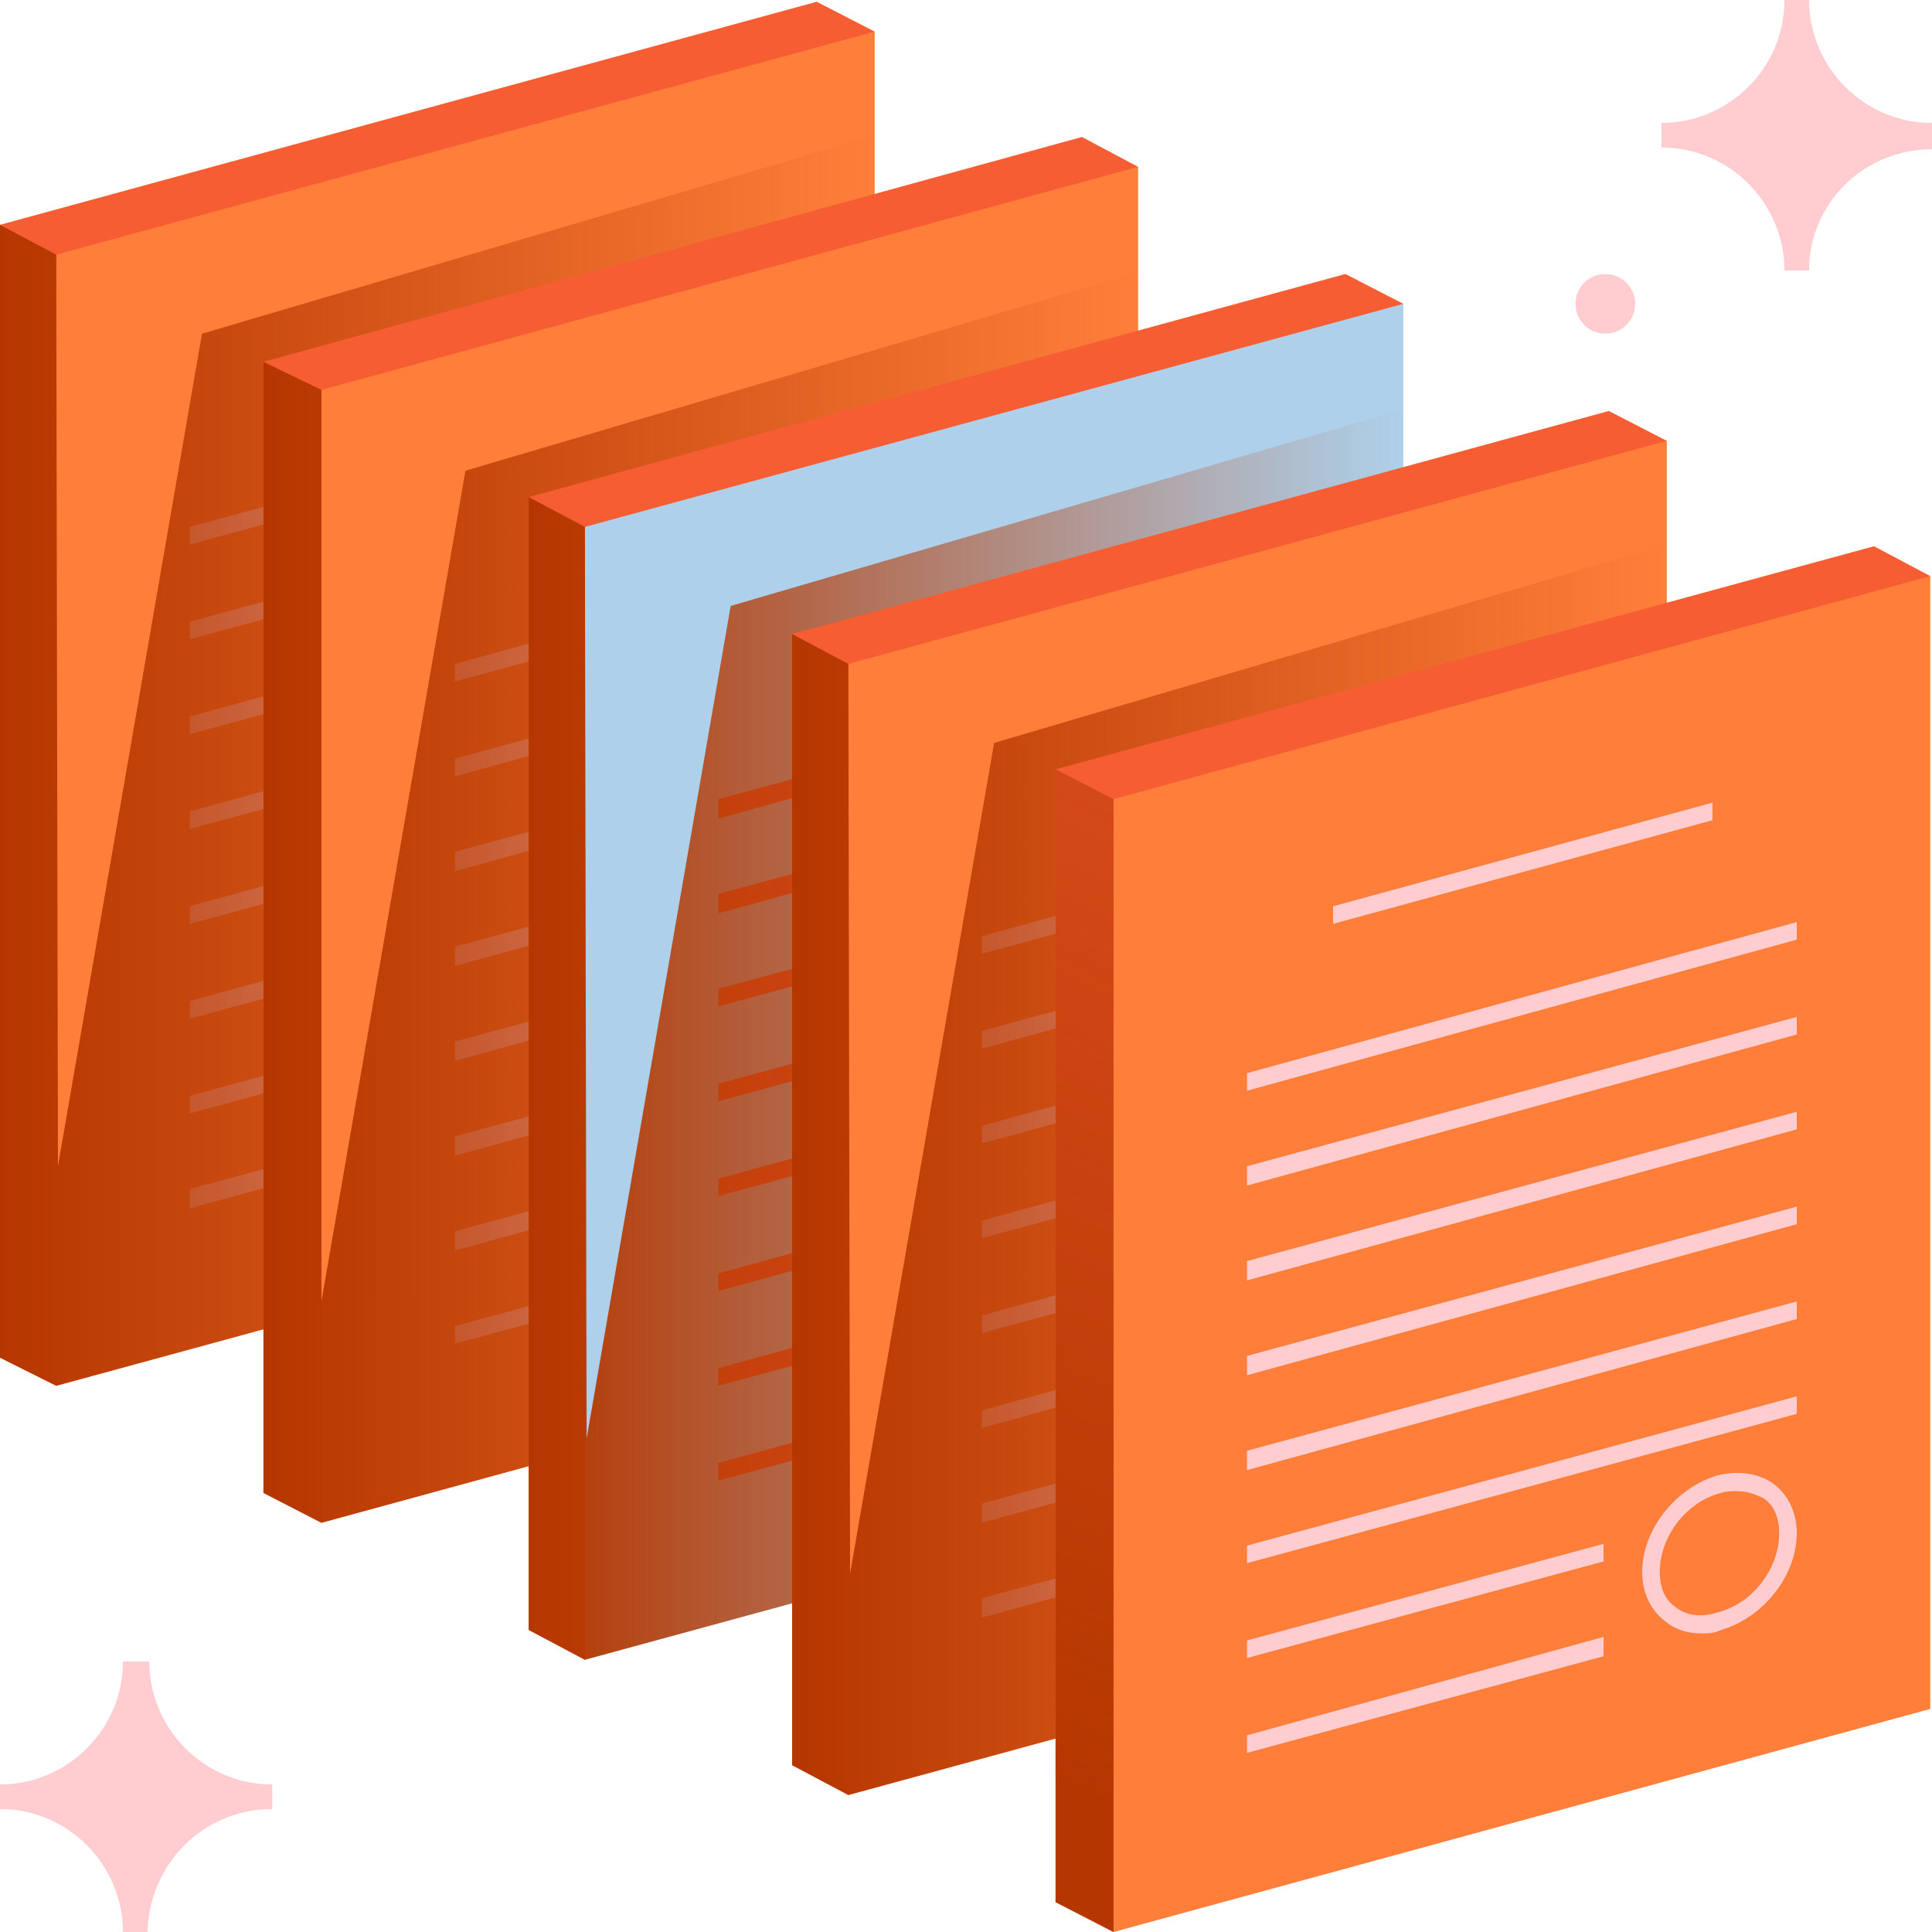 <svg xmlns="http://www.w3.org/2000/svg" width="108" height="108" viewBox="0 0 108 108" fill="none"><g clip-path="url(#clip0_4040_16080)"><path d="M108 8.345V6.873C104.171 6.873 101.127 3.731 101.127 0H99.753C99.753 3.829 96.611 6.873 92.88 6.873V8.247C96.709 8.247 99.753 11.389 99.753 15.12H101.127C101.127 11.389 104.171 8.345 108 8.345Z" fill="#FFCDD0"/><path d="M15.218 101.127V99.753C11.389 99.753 8.345 96.611 8.345 92.88H6.873C6.873 96.709 3.731 99.753 0 99.753V101.127C3.829 101.127 6.873 104.269 6.873 108H8.247C8.345 104.171 11.389 101.127 15.218 101.127Z" fill="#FFCDD0"/><path d="M89.738 18.654C90.66 18.654 91.407 17.907 91.407 16.985C91.407 16.064 90.66 15.316 89.738 15.316C88.816 15.316 88.069 16.064 88.069 16.985C88.069 17.907 88.816 18.654 89.738 18.654Z" fill="#FFCDD0"/><path d="M48.895 1.767L45.654 0.098L0 12.567V75.895L3.142 77.466L48.895 1.767Z" fill="#F65D32"/><path d="M48.895 64.996L3.142 77.466V14.236L48.895 1.767V64.996Z" fill="#FF7E3A"/><path d="M36.033 60.873C35.247 60.873 34.56 60.676 33.971 60.185C33.185 59.596 32.694 58.614 32.694 57.436C32.694 55.08 34.56 52.724 36.916 52.036C38.094 51.742 39.273 51.938 40.058 52.527C40.844 53.116 41.334 54.098 41.334 55.276C41.334 57.633 39.469 59.989 37.113 60.676C36.818 60.775 36.425 60.873 36.033 60.873ZM38.094 52.92C37.8 52.92 37.505 52.92 37.211 53.018C35.247 53.509 33.775 55.473 33.775 57.436C33.775 58.32 34.069 59.007 34.658 59.4C35.247 59.891 36.131 59.989 37.014 59.694C38.978 59.204 40.451 57.24 40.451 55.276C40.451 54.393 40.156 53.706 39.567 53.313C39.175 53.018 38.684 52.92 38.094 52.92Z" fill="#FFCDD0"/><path d="M41.334 22.091V21.109L10.604 29.454V30.436L41.334 22.091Z" fill="#FFCDD0"/><path d="M36.622 15.316V14.335L15.415 20.127V21.109L36.622 15.316Z" fill="#FFCDD0"/><path d="M10.604 34.756V35.738L41.334 27.393V26.411L10.604 34.756Z" fill="#FFCDD0"/><path d="M10.604 41.04L41.334 32.694V31.614L10.604 40.058V41.04Z" fill="#FFCDD0"/><path d="M10.604 46.342L41.334 37.996V36.916L10.604 45.36V46.342Z" fill="#FFCDD0"/><path d="M10.604 51.644L41.334 43.298V42.218L10.604 50.662V51.644Z" fill="#FFCDD0"/><path d="M10.604 56.946L41.334 48.6V47.52L10.604 55.964V56.946Z" fill="#FFCDD0"/><path d="M10.604 62.247L30.633 56.749V55.767L10.604 61.266V62.247Z" fill="#FFCDD0"/><path d="M10.604 66.469V67.549L30.633 62.051V61.069L10.604 66.469Z" fill="#FFCDD0"/><path d="M11.291 18.654L3.24 65.193L3.142 14.236L0 12.567V75.894L3.142 77.466L48.895 64.996V7.56L11.291 18.654Z" fill="url(#paint0_linear_4040_16080)"/><path d="M63.622 9.327L60.48 7.658L14.727 20.226V83.454L17.967 85.124L63.622 9.327Z" fill="#F65D32"/><path d="M63.622 72.654L17.967 85.124V21.796L63.622 9.327V72.654Z" fill="#FF7E3A"/><path d="M50.858 68.433C50.073 68.433 49.386 68.236 48.796 67.746C48.011 67.156 47.52 66.174 47.52 64.996C47.52 62.64 49.386 60.284 51.742 59.596C52.92 59.302 54.098 59.498 54.884 60.087C55.669 60.676 56.16 61.658 56.16 62.836C56.16 65.193 54.295 67.549 51.938 68.236C51.545 68.433 51.153 68.433 50.858 68.433ZM52.822 60.48C52.527 60.48 52.233 60.48 51.938 60.578C49.975 61.069 48.502 63.033 48.502 64.996C48.502 65.88 48.796 66.567 49.386 66.96C49.975 67.451 50.858 67.549 51.742 67.254C53.706 66.764 55.178 64.8 55.178 62.836C55.178 61.953 54.884 61.266 54.295 60.873C53.902 60.676 53.411 60.48 52.822 60.48Z" fill="#FFCDD0"/><path d="M56.16 29.749V28.669L25.429 37.113V38.094L56.16 29.749Z" fill="#FFCDD0"/><path d="M51.447 22.974V21.993L30.24 27.785V28.767L51.447 22.974Z" fill="#FFCDD0"/><path d="M25.429 42.414V43.396L56.16 34.953V33.971L25.429 42.414Z" fill="#FFCDD0"/><path d="M25.429 48.698L56.16 40.255V39.273L25.429 47.618V48.698Z" fill="#FFCDD0"/><path d="M25.429 54L56.16 45.556V44.575L25.429 52.92V54Z" fill="#FFCDD0"/><path d="M25.429 59.302L56.16 50.858V49.876L25.429 58.222V59.302Z" fill="#FFCDD0"/><path d="M25.429 64.604L56.16 56.16V55.178L25.429 63.524V64.604Z" fill="#FFCDD0"/><path d="M25.429 69.906L45.36 64.407V63.425L25.429 68.826V69.906Z" fill="#FFCDD0"/><path d="M25.429 74.127V75.109L45.36 69.709V68.727L25.429 74.127Z" fill="#FFCDD0"/><path d="M26.018 26.313L17.967 72.753V21.796L14.727 20.226V83.454L17.967 85.124L63.622 72.654V15.218L26.018 26.313Z" fill="url(#paint1_linear_4040_16080)"/><path d="M78.447 16.985L75.207 15.316L29.553 27.785V91.113L32.695 92.782L78.447 16.985Z" fill="#F65D32"/><path d="M78.447 80.313L32.695 92.782V29.454L78.447 16.985V80.313Z" fill="#AED0EA"/><path d="M65.585 76.091C64.8 76.091 64.113 75.894 63.524 75.404C62.738 74.814 62.247 73.833 62.247 72.654C62.247 70.298 64.113 67.942 66.469 67.254C67.647 66.96 68.825 67.156 69.611 67.745C70.396 68.335 70.887 69.316 70.887 70.495C70.887 72.851 69.022 75.207 66.665 75.894C66.371 76.091 65.978 76.091 65.585 76.091ZM67.647 68.138C67.353 68.138 67.058 68.138 66.764 68.236C64.8 68.727 63.327 70.691 63.327 72.654C63.327 73.538 63.622 74.225 64.211 74.618C64.8 75.109 65.684 75.207 66.567 74.913C68.531 74.422 70.004 72.458 70.004 70.495C70.004 69.611 69.709 68.924 69.12 68.531C68.629 68.335 68.138 68.138 67.647 68.138Z" fill="#F65D32"/><path d="M70.887 37.309V36.327L40.156 44.673V45.753L70.887 37.309Z" fill="#F65D32"/><path d="M66.175 30.633V29.553L44.967 35.346V36.425L66.175 30.633Z" fill="#F65D32"/><path d="M40.156 49.974V51.054L70.887 42.611V41.629L40.156 49.974Z" fill="#F65D32"/><path d="M40.156 56.258L70.887 47.913V46.931L40.156 55.276V56.258Z" fill="#F65D32"/><path d="M40.156 61.56L70.887 53.215V52.233L40.156 60.578V61.56Z" fill="#F65D32"/><path d="M40.156 66.862L70.887 58.516V57.535L40.156 65.88V66.862Z" fill="#F65D32"/><path d="M40.156 72.164L70.887 63.818V62.738L40.156 71.182V72.164Z" fill="#F65D32"/><path d="M40.156 77.466L60.087 72.066V70.986L40.156 76.484V77.466Z" fill="#F65D32"/><path d="M40.156 81.785V82.767L60.087 77.367V76.287L40.156 81.785Z" fill="#F65D32"/><path d="M40.844 33.873L32.793 80.411L32.695 29.454L29.553 27.785V91.113L32.695 92.782L78.447 80.313V22.876L40.844 33.873Z" fill="url(#paint2_linear_4040_16080)"/><path d="M93.175 24.644L89.935 22.974L44.28 35.444V98.673L47.422 100.342L93.175 24.644Z" fill="#F65D32"/><path d="M93.175 87.873L47.422 100.342V37.113L93.175 24.644V87.873Z" fill="#FF7E3A"/><path d="M80.313 83.749C79.527 83.749 78.84 83.553 78.251 83.062C77.466 82.473 76.975 81.491 76.975 80.313C76.975 77.956 78.84 75.6 81.196 74.913C82.374 74.618 83.553 74.814 84.338 75.404C85.124 75.993 85.615 76.975 85.615 78.153C85.615 80.509 83.749 82.865 81.393 83.553C81.098 83.651 80.706 83.749 80.313 83.749ZM82.374 75.796C82.08 75.796 81.785 75.796 81.491 75.894C79.527 76.385 78.055 78.349 78.055 80.313C78.055 81.196 78.349 81.884 78.938 82.276C79.527 82.767 80.411 82.865 81.294 82.571C83.258 82.08 84.731 80.116 84.731 78.153C84.731 77.269 84.436 76.582 83.847 76.189C83.454 75.894 82.964 75.796 82.374 75.796Z" fill="#FFCDD0"/><path d="M85.615 44.967V43.887L54.884 52.331V53.313L85.615 44.967Z" fill="#FFCDD0"/><path d="M80.902 38.193V37.211L59.695 43.004V43.986L80.902 38.193Z" fill="#FFCDD0"/><path d="M54.884 57.633V58.614L85.615 50.269V49.189L54.884 57.633Z" fill="#FFCDD0"/><path d="M54.884 63.916L85.615 55.571V54.491L54.884 62.934V63.916Z" fill="#FFCDD0"/><path d="M54.884 69.218L85.615 60.873V59.793L54.884 68.236V69.218Z" fill="#FFCDD0"/><path d="M54.884 74.52L85.615 66.174V65.095L54.884 73.538V74.52Z" fill="#FFCDD0"/><path d="M54.884 79.822L85.615 71.378V70.396L54.884 78.84V79.822Z" fill="#FFCDD0"/><path d="M54.884 85.124L74.913 79.625V78.644L54.884 84.044V85.124Z" fill="#FFCDD0"/><path d="M54.884 89.345V90.425L74.913 84.927V83.945L54.884 89.345Z" fill="#FFCDD0"/><path d="M55.571 41.531L47.52 87.971L47.422 37.113L44.28 35.444V98.673L47.422 100.342L93.175 87.873V30.436L55.571 41.531Z" fill="url(#paint3_linear_4040_16080)"/><path d="M107.902 32.204L104.76 30.535L59.007 43.004V106.331L62.247 108L107.902 32.204Z" fill="#F65D32"/><path d="M107.902 95.531L62.247 108V44.673L107.902 32.204V95.531Z" fill="#FF7E3A"/><path d="M95.138 91.309C94.353 91.309 93.665 91.113 93.076 90.622C92.291 90.033 91.8 89.051 91.8 87.873C91.8 85.516 93.665 83.16 96.022 82.473C97.2 82.178 98.378 82.374 99.164 82.964C99.949 83.553 100.44 84.534 100.44 85.713C100.44 88.069 98.575 90.425 96.218 91.113C95.825 91.309 95.433 91.309 95.138 91.309ZM97.102 83.356C96.807 83.356 96.513 83.356 96.218 83.454C94.254 83.945 92.782 85.909 92.782 87.873C92.782 88.756 93.076 89.444 93.665 89.836C94.254 90.327 95.138 90.425 96.022 90.131C97.985 89.64 99.458 87.676 99.458 85.713C99.458 84.829 99.164 84.142 98.575 83.749C98.182 83.553 97.691 83.356 97.102 83.356Z" fill="#FFCDD0"/><path d="M100.44 52.527V51.545L69.709 59.989V60.971L100.44 52.527Z" fill="#FFCDD0"/><path d="M95.727 45.851V44.869L74.52 50.662V51.644L95.727 45.851Z" fill="#FFCDD0"/><path d="M69.709 65.193V66.273L100.44 57.829V56.847L69.709 65.193Z" fill="#FFCDD0"/><path d="M69.709 71.575L100.44 63.131V62.149L69.709 70.495V71.575Z" fill="#FFCDD0"/><path d="M69.709 76.876L100.44 68.433V67.451L69.709 75.796V76.876Z" fill="#FFCDD0"/><path d="M69.709 82.178L100.44 73.734V72.753L69.709 81.098V82.178Z" fill="#FFCDD0"/><path d="M69.709 87.382L100.44 79.036V78.055L69.709 86.4V87.382Z" fill="#FFCDD0"/><path d="M69.709 92.684L89.64 87.284V86.302L69.709 91.702V92.684Z" fill="#FFCDD0"/><path d="M69.709 97.004V97.986L89.64 92.585V91.505L69.709 97.004Z" fill="#FFCDD0"/><path d="M59.007 43.004L62.247 44.673V108L59.007 106.331V43.004Z" fill="url(#paint4_linear_4040_16080)"/></g><defs><linearGradient id="paint0_linear_4040_16080" x1="-0.003" y1="42.56" x2="48.878" y2="42.56" gradientUnits="userSpaceOnUse"><stop stop-color="#B53700"/><stop offset="1" stop-color="#B53700" stop-opacity="0"/></linearGradient><linearGradient id="paint1_linear_4040_16080" x1="14.758" y1="50.182" x2="63.639" y2="50.182" gradientUnits="userSpaceOnUse"><stop stop-color="#B53700"/><stop offset="1" stop-color="#B53700" stop-opacity="0"/></linearGradient><linearGradient id="paint2_linear_4040_16080" x1="29.519" y1="57.803" x2="78.4" y2="57.803" gradientUnits="userSpaceOnUse"><stop stop-color="#B53700"/><stop offset="1" stop-color="#B53700" stop-opacity="0"/></linearGradient><linearGradient id="paint3_linear_4040_16080" x1="44.28" y1="65.425" x2="93.16" y2="65.425" gradientUnits="userSpaceOnUse"><stop stop-color="#B53700"/><stop offset="1" stop-color="#B53700" stop-opacity="0"/></linearGradient><linearGradient id="paint4_linear_4040_16080" x1="50.985" y1="96.135" x2="96.687" y2="-1.534" gradientUnits="userSpaceOnUse"><stop stop-color="#B53700"/><stop offset="1" stop-color="#B53700" stop-opacity="0"/></linearGradient><clipPath id="clip0_4040_16080"><rect width="108" height="108" fill="white"/></clipPath></defs></svg>